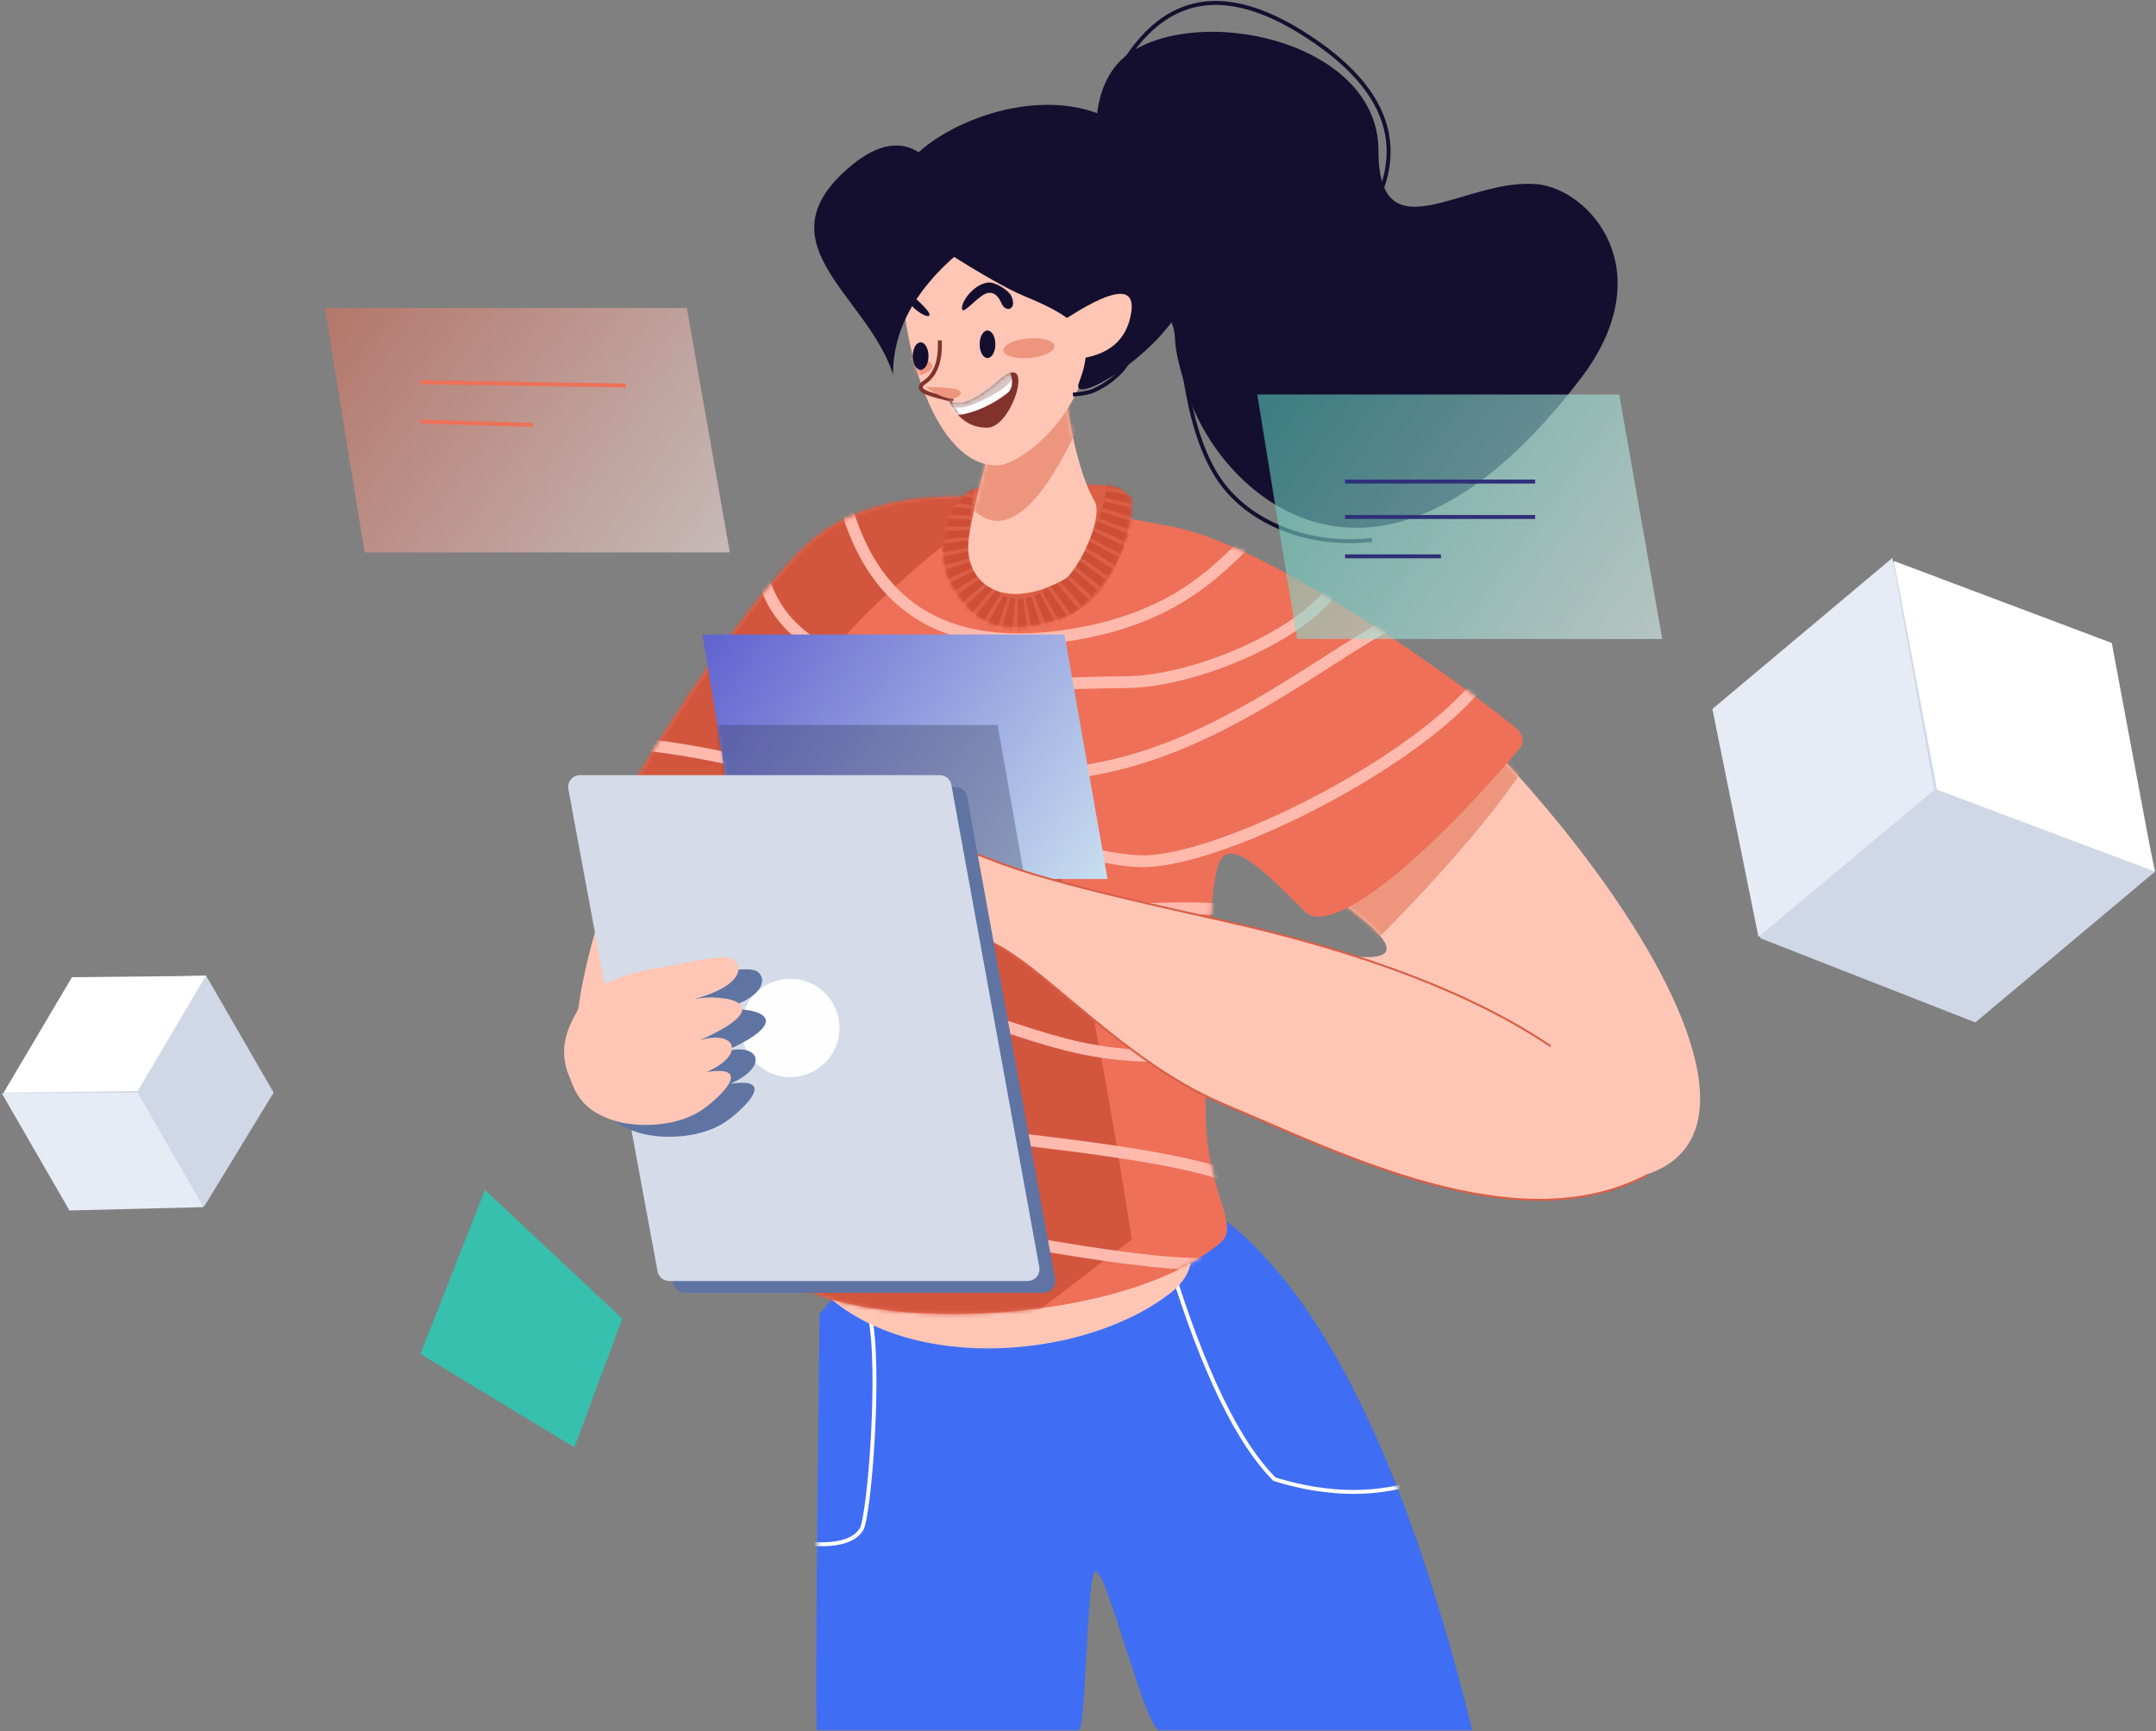 <svg xmlns="http://www.w3.org/2000/svg" xmlns:xlink="http://www.w3.org/1999/xlink" width="548" height="440" viewBox="0 0 548 440">
    <rect x="0" y="0" width="548" height="440" fill="#808080" stroke="none"/>
    <defs>
        <path id="v5vma4bcoa" d="M.85 37.988C0 108.505-.212 143.763.214 143.763H66.7c1.974 0 1.961-40.356 4.353-40.356 2.912 0 12.682 40.356 16.213 40.356h79.487c-18.95-76.79-43.97-122.56-75.062-137.306C60.6-8.289 30.319 2.221.85 37.987z"/>
        <path id="0vc5591i4c" d="M6.1 22.479c28.343-27.344 51.564-28.87 103.396-9.305 51.831 19.565 153.052 140.474 102.441 156.89-50.61 16.415-105.831-24.66-132.805-24.66-26.973 0-87.095-72.046 18.061-40.596 70.105 20.966 64.751 8.831-16.06-36.404-68.919-12.387-93.93-27.696-75.034-45.925z"/>
        <path id="3yqn5s921e" d="M160.766 93.348c3.24-6.404 13.221 4.577 21.835 12.956 5.547 5.395 25.736-8.04 54.399-41.606 1.014-1.187 1.014-2.58 0-4.285-1.014-1.704-59.635-46.941-88.776-52.202-29.142-5.262-72.125-16.943-94.815 7.074C30.719 39.303 0 90.86 0 97.853s44.541-2.022 44.541 22.936-5.3 66.636 7.91 79.03c13.212 12.393 81.031 13.106 108.315-9.336 5.765-4.742-3.549-11.997-3.549-34.022 0-18.127.308-56.71 3.549-63.113z"/>
        <path id="1yqy69cuqg" d="M37.916.262c6.794.1 10.148 1.888 10.063 5.365-.128 5.215-3.822 24.27-18.315 28.77-14.492 4.5-21.266 1.966-27.554-8.764C-1.308 19.8-2.25 1.847 12.565.262c3.263-.35 11.713-.35 25.35 0z"/>
        <path id="ohrpz2uwni" d="M0 0L10.107 62.13 102.944 62.13 92.01 0z"/>
        <path id="ap6x4bjblm" d="M22.262 3.484c1.505 28.492 4.867 47.312 10.088 56.46 2.351 4.12-4.261 17.997-7.831 19.939C9.382 88.117.212 81.097.212 71.648c0-9.448 10.47-37.004 10.47-56.851 0-13.232 3.86-17.003 11.58-11.313z"/>
        <path id="0w1evuc8bo" d="M0 37.696C0 50.014 7.47 81.97 23.819 81.97c5.459 0 21.557-11.79 23.4-29.79.908-8.852 10.728-20.797 10.728-26.802C57.947 5.973 40.167-2.64 23.82.705 7.47 4.049 0 25.378 0 37.696z"/>
        <path id="jsxzqgqjhq" d="M0 7.28c2.374 2.015 6.678.32 12.911-5.087 9.35-8.108 3.483 12.142-3.092 12.142-4.383 0-7.656-2.352-9.819-7.054z"/>
        <linearGradient id="udytl0wx1j" x1="-37.652%" x2="142.603%" y1="9.488%" y2="87.726%">
            <stop offset="0%" stop-color="#4845C8"/>
            <stop offset="100%" stop-color="#E3FFF7"/>
        </linearGradient>
        <linearGradient id="l6c1a7oq4l" x1="-37.652%" x2="142.603%" y1="9.488%" y2="87.726%">
            <stop offset="0%" stop-color="#D2563E"/>
            <stop offset="100%" stop-color="#FFF"/>
        </linearGradient>
        <linearGradient id="j73gl33z3s" x1="-37.652%" x2="142.603%" y1="9.488%" y2="87.726%">
            <stop offset="0%" stop-color="#36C0AD"/>
            <stop offset="100%" stop-color="#FFF"/>
        </linearGradient>
    </defs>
    <g fill="none" fill-rule="evenodd">
        <g>
            <g>
                <g>
                    <g transform="translate(-753 -1920) translate(744 1920) translate(91) translate(125.46 295.967)">
                        <mask id="eugd8dkwzb" fill="#fff">
                            <use xlink:href="#v5vma4bcoa"/>
                        </mask>
                        <use fill="#3F6EF4" xlink:href="#v5vma4bcoa"/>
                        <path stroke="#FFF" d="M90.109 25.601c8.303 26.939 17.095 45.063 26.373 54.372 13.956 4.313 26.77 4.313 38.44 0-20.798-46.83-35.125-70.246-42.981-70.246-7.857 0-15.134 5.292-21.832 15.874zM-29.891 25.601c-1.88 35.434 1.82 57.806 11.098 67.115 20.934 6.47 28.263 3.433 30.294 0 2.031-3.432 5.056-41.745 2.031-54.728C8.516 16.456-3.158 9.728-8.059 9.728c-7.857 0-15.134 5.29-21.832 15.873z" mask="url(#eugd8dkwzb)"/>
                    </g>
                    <g transform="translate(-753 -1920) translate(744 1920) translate(91) translate(.376 .753)">
                        <path fill="#FFC6B5" d="M176.183 134.65c-20.361-4.65-35.24.251-56.56 15.321-21.318 15.07-56 76.38-56 118.778 0 12.644 16.712 11.972 28.83 9 13.89-3.406 22.85-8.653 26.881-15.74-1.299 5.682-9.015 5.682-23.147 0-14.161-5.694 4.646-25.046 13.65-50.92 12.784-36.74 64.404-36.759 67.46-45.976 5.547-16.733 19.248-25.813-1.114-30.463z"/>
                        <path fill="#FFC6B5" d="M236.886 196.138c0 17.156-44.572 34.945-28.904 89.017 5.763 19.887 20.226 32.427 7.21 42.66-22.372 17.59-70.396 21.162-91.167-3.211-32.856-38.554-23.186-137.06 0-164.334 23.185-27.274 87.473-1.59 97.193 0 9.72 1.59 15.668 18.712 15.668 35.868z"/>
                        <g transform="translate(124.025 127.735)">
                            <mask id="jkrq5svl3d" fill="#fff">
                                <use xlink:href="#0vc5591i4c"/>
                            </mask>
                            <use fill="#FFC6B5" xlink:href="#0vc5591i4c"/>
                            <path fill="#ED967D" d="M140.995 112.842c34.28-33.98 51.421-58.796 51.421-74.448 0-15.65-9.103-8.545-27.31 21.32l-45.558 35.19 21.447 17.938z" mask="url(#jkrq5svl3d)"/>
                        </g>
                        <g transform="translate(66.883 124.785)">
                            <mask id="us09o05i3f" fill="#fff">
                                <use xlink:href="#3yqn5s921e"/>
                            </mask>
                            <use fill="#EE7058" xlink:href="#3yqn5s921e"/>
                            <path fill="#D2563E" d="M91.407 12.316c-25.63 20.728-37.748 35.75-36.355 45.064 17.642 8.46 38.731 13.973 51.933 13.973 8.802 0 19.28 39.372 31.438 118.115l-38.17 29.108-142.664-10.16L-26-15.833l138.036.237-20.63 27.913z" mask="url(#us09o05i3f)"/>
                            <path stroke="#FFBAAD" stroke-width="3" d="M65.663 2.82c7.632 27.051 26.93 38.019 57.894 32.903 46.446-7.672 43.789-40.37 63.456-26.076C206.68 23.94 161.402 47.83 136.719 47.83c-24.683 0-83.61 6.63-92.178-27.262-8.569-33.892-39.92-21.607-19.96 5.895s32.607 44.89 89.015 44.89c56.407 0 95.697-57.727 114.991-40.625 19.295 17.102-59.963 62.62-87.487 62.62-27.524 0-144.75-49.573-161.948-21.995-17.197 27.578 9.677-8.791 65.39 20.322 55.711 29.114 122.113 1.824 135.743 21.438 13.63 19.614-18.836 35.587-55.381 27.6C88.359 132.728-9.981 83.573 2.396 127.095c12.378 43.522 28.107 28.036 97.857 35.779 69.75 7.743 78.988 12.53 69.75 29.037-9.237 16.507-145.422-27.5-145.422-5.496" mask="url(#us09o05i3f)"/>
                        </g>
                        <g transform="translate(157.305 122.154)">
                            <mask id="yss998hanh" fill="#fff">
                                <use xlink:href="#1yqy69cuqg"/>
                            </mask>
                            <use fill="#DB5E46" xlink:href="#1yqy69cuqg"/>
                            <path fill="#CC4E36" fill-rule="nonzero" d="M-.876-.84c-.134.705-.257 1.402-.369 2.09L7.64 2.69c.099-.608.207-1.224.326-1.85L-.876-.84zm-.531 3.143c-.106.717-.199 1.425-.279 2.124l8.942 1.025c.069-.603.15-1.217.241-1.84l-8.904-1.31zm-.393 3.2c-.07.73-.128 1.451-.17 2.161l8.984.537c.036-.597.084-1.206.144-1.827L-1.8 5.503zm-.224 3.256c-.03.745-.043 1.478-.04 2.199l9-.042c-.002-.588.008-1.189.033-1.803l-8.993-.354zm-.02 3.322c.021.758.062 1.502.122 2.233l8.97-.733c-.047-.572-.079-1.16-.096-1.76l-8.997.26zm.228 3.346c.085.768.192 1.521.32 2.259l8.867-1.543c-.096-.552-.176-1.119-.24-1.703l-8.947.987zm.54 3.408c.162.772.35 1.527.562 2.264l8.648-2.495c-.15-.522-.285-1.06-.401-1.618l-8.809 1.849zm.922 3.421c.255.764.539 1.507.851 2.23l8.261-3.571c-.21-.484-.4-.987-.575-1.508l-8.537 2.849zm1.338 3.292c.357.735.746 1.446 1.166 2.134l7.68-4.692c-.269-.44-.52-.9-.751-1.376L.984 25.548zm1.84 3.178c.463.678.958 1.33 1.486 1.956l6.882-5.8c-.331-.392-.642-.802-.934-1.23l-7.433 5.074zm2.322 2.898c.556.594 1.144 1.162 1.761 1.702l5.925-6.775c-.392-.343-.764-.702-1.115-1.077l-6.571 6.15zm2.728 2.505c.627.496 1.281.965 1.963 1.408l4.905-7.546c-.451-.293-.88-.601-1.289-.924L7.874 34.13zm3.101 2.099c.803.448 1.628.826 2.474 1.134l3.077-8.458c-.391-.142-.779-.32-1.163-.534l-4.388 7.858zm3.798 1.553c.888.241 1.791.406 2.707.495l.872-8.958c-.417-.04-.825-.115-1.226-.223l-2.353 8.686zm4.17.573c.885.01 1.777-.05 2.67-.177l-1.26-8.911c-.45.063-.89.093-1.319.088l-.092 9zm3.924-.397c.823-.173 1.644-.401 2.463-.683l-2.923-8.512c-.473.163-.937.292-1.392.387l1.852 8.808zm3.7-1.148c.74-.304 1.477-.65 2.208-1.037l-4.21-7.954c-.476.251-.947.473-1.412.663l3.413 8.328zm3.175-1.574c.668-.39 1.33-.812 1.987-1.267L26.6 26.572c-.464.322-.927.617-1.387.885l4.528 7.778zm2.95-1.961c.603-.452 1.2-.93 1.79-1.435l-5.854-6.837c-.442.379-.886.735-1.331 1.068l5.395 7.204zm2.662-2.207c.549-.5 1.09-1.02 1.622-1.563L30.553 23.2c-.416.423-.836.829-1.26 1.214l6.061 6.653zm2.417-2.395c.5-.537.99-1.092 1.472-1.664l-6.885-5.797c-.387.46-.78.904-1.178 1.332l6.59 6.129zm2.196-2.546c.456-.57.902-1.153 1.338-1.75l-7.27-5.305c-.357.488-.72.964-1.092 1.427l7.024 5.628zm1.955-2.615c.416-.597.822-1.205 1.215-1.824l-7.594-4.83c-.325.512-.66 1.013-1.002 1.505l7.381 5.149zm1.804-2.773c.378-.623.743-1.254 1.095-1.894l-7.884-4.341c-.292.53-.594 1.054-.907 1.57l7.696 4.665zm1.594-2.821c.339-.646.664-1.299.976-1.958l-8.136-3.848c-.258.546-.528 1.087-.809 1.623l7.969 4.183zm1.441-2.97c.3-.668.583-1.341.852-2.018l-8.365-3.32c-.221.557-.456 1.113-.703 1.665l8.216 3.674zm1.242-3.032c.257-.69.498-1.384.722-2.08l-8.566-2.76c-.183.567-.38 1.134-.59 1.7l8.434 3.14zm1.056-3.158c.21-.713.404-1.426.578-2.139l-8.742-2.139c-.14.572-.295 1.146-.466 1.722l8.63 2.556zm.825-3.204c.16-.735.301-1.467.42-2.197l-8.88-1.457c-.094.572-.205 1.15-.332 1.73l8.792 1.924zm.59-3.331c.083-.61.15-1.216.203-1.819l-8.966-.782c-.04.46-.092.926-.155 1.396l8.919 1.205z" mask="url(#yss998hanh)"/>
                        </g>
                        <g transform="translate(96.184 160.509)">
                            <mask id="inu58eb5ik" fill="#fff">
                                <use xlink:href="#ohrpz2uwni"/>
                            </mask>
                            <use fill="url(#udytl0wx1j)" opacity=".591" xlink:href="#ohrpz2uwni"/>
                            <path fill="#363C58" d="M-17 23L-6.893 85.13 85.944 85.13 75.01 23z" mask="url(#inu58eb5ik)" opacity=".591"/>
                        </g>
                        <path stroke="#D95E46" d="M311.583 265.331c-19.5-13.171-47.076-23.757-82.729-31.757-21.922-4.919-45.364-10.09-58.984-15.44-30.976-12.172-39.939-9.518-49.29 15.44-5.737 15.314 9.443 1.006 22.988 0 8.53-.633 11.033 3.372 20.144 3.372 13.585 0 35.805 30.46 65.142 42.743 29.338 12.282 74.16 35.264 107.108 18.11"/>
                        <path fill="#FFC6B5" d="M311.583 265.331c-19.5-13.171-47.076-23.757-82.729-31.757-21.922-4.919-45.364-10.09-58.984-15.44-30.976-12.172-39.939-9.518-49.29 15.44-5.737 15.314 9.443 1.006 22.988 0 8.53-.633 11.033 3.372 20.144 3.372 13.585 0 35.805 30.46 65.142 42.743 29.338 12.282 74.16 35.264 107.108 18.11"/>
                        <path fill="url(#l6c1a7oq4l)" d="M0.184 77.509L10.291 139.638 103.129 139.638 92.194 77.509z" opacity=".591"/>
                        <path stroke="#EE7058" d="M24.472 96.387L76.763 97.232M24.472 106.387L53.075 107.237"/>
                        <path fill="#5F74A2" d="M69.04 199.249h91.445c1.45 0 2.691 1.036 2.951 2.461l22.353 122.567c.297 1.63-.783 3.193-2.413 3.49-.177.032-.358.048-.538.048h-91.13c-1.447 0-2.687-1.032-2.95-2.454L66.09 202.794c-.301-1.63.775-3.194 2.405-3.495.18-.034.362-.05.545-.05z"/>
                        <path fill="#D5DBE8" d="M65.04 196.249h91.445c1.45 0 2.691 1.036 2.951 2.461l22.353 122.567c.297 1.63-.783 3.193-2.413 3.49-.177.032-.358.048-.538.048h-91.13c-1.447 0-2.687-1.032-2.95-2.454L62.09 199.794c-.301-1.63.775-3.194 2.405-3.495.18-.034.362-.05.545-.05z"/>
                        <circle cx="118.5" cy="260.5" r="12.5" fill="#FFFEFE"/>
                        <g transform="translate(163.5 66.688)">
                            <mask id="14y3f1rl6n" fill="#fff">
                                <use xlink:href="#ap6x4bjblm"/>
                            </mask>
                            <use fill="#FFC6B5" xlink:href="#ap6x4bjblm"/>
                            <path fill="#ED967D" d="M.212 60.784c9.86 11.394 21.456-.678 34.79-36.214 13.333-35.536 12.24-36.816-3.281-3.84C12.047 24.242-.03 28.846-4.512 34.544-8.994 40.24-7.42 48.988.212 60.784z" mask="url(#14y3f1rl6n)"/>
                        </g>
                        <g transform="translate(147.21 35.568)">
                            <mask id="k3y2ii3ujp" fill="#fff">
                                <use xlink:href="#0w1evuc8bo"/>
                            </mask>
                            <use fill="#FFC6B5" xlink:href="#0w1evuc8bo"/>
                            <ellipse cx=".914" cy="57.179" fill="#ED967D" mask="url(#k3y2ii3ujp)" rx="6.5" ry="2.5" transform="rotate(-5 .914 57.18)"/>
                        </g>
                        <ellipse cx="179.124" cy="87.747" fill="#ED967D" rx="6.5" ry="2.5" transform="rotate(-5 179.124 87.747)"/>
                        <path fill="#140F2F" d="M151.509 59.037c-7.436-3.295-8.869-8.792-4.3-16.488 6.855-11.545 37.393-24.306 55.948-10.98 18.554 13.324 23.508 23.799 16.028 42.984-5.6 14.367-29.839 28.566-27.339 22.028 4.546-11.89.624-16.137-13.759-22.028-4.957-2.03-13.817-7.203-26.578-15.516z"/>
                        <path fill="#140F2F" d="M204.157 60.85c-8.473-14.398-13.275-40.286 2-49.034 19.574-11.21 61.832-1.013 61.832 25.656 0 27.192 21.87 7 40.119 8.568 13.616 1.17 32.213 22.041 11.209 49.513-51.328 67.13-91.077 29.446-99.478 4.607-8.401-24.84 3.648-6.46-15.682-39.31z"/>
                        <ellipse cx="168.624" cy="86.747" fill="#140F2F" rx="2" ry="3.5"/>
                        <ellipse cx="151.624" cy="89.747" fill="#140F2F" rx="2" ry="3.5"/>
                        <path fill="#140F2F" d="M162.19 77.93c-.562-1.52 2.598-6.291 6.453-6.868 1.973-.296 5.387 2.081 5.968 3.292 1.717 3.576-1.33 4.484-2.411 2.03-.57-1.295-1.757-3.484-4.135-2.454-2.127.921-5.475 5.084-5.875 4zM142.18 80.93c-.436-1.396 2.222-6.298 5.03-7 1.812-.453 4.23 2.144 5.448 3.424 3.403 3.576-1 2.597-4.034-1.245-3.034-3.843-5.728 7.117-6.445 4.82z"/>
                        <path stroke="#82322C" d="M156.5 85.747c.222 5.224-1.07 8.777-3.876 10.66-4.21 2.825 6.257 3.753 7.134 4.753"/>
                        <path fill="#ED967D" d="M152.89 97.616c7.263-.003 10.117.726 8.561 2.188-1.555 1.463-4.409.733-8.56-2.188zM191.078 84.69c3.818-5.869 6.502-7.91 8.05-6.122 1.55 1.788-.381 4.348-5.793 7.68l-2.257-1.558z"/>
                        <path fill="#140F2F" d="M163.712 61.561c-12.74 9.943-19.111 20.892-19.111 32.846-6.282-19.805-33.177-32.769-12.056-51.826 14.082-12.705 24.47-6.378 31.167 18.98z"/>
                        <g transform="translate(158.712 93.616)">
                            <mask id="xrar0z17ur" fill="#fff">
                                <use xlink:href="#jsxzqgqjhq"/>
                            </mask>
                            <use fill="#82322C" xlink:href="#jsxzqgqjhq"/>
                            <path fill="#FFF" d="M-.813 5.544c-.178 3.725.673 5.587 2.552 5.587 2.82 0 8.405-1.815 13.206-5.587 1.989-1.563 1.009-4.705.526-5.753-.196-.426-.371-.356-.526.209L-.813 5.544z" mask="url(#xrar0z17ur)"/>
                            <path fill="#5E1F1A" fill-opacity=".25" d="M-.813 5.544v2.49c0 1.11 3.631 1.438 5.371.928 3.476-1.017 11.773-5.067 11.584-7.61-.188-2.544-.188-3.48-.671-4.528-.196-.425-.371.633-.526 3.176L-.813 5.544z" mask="url(#xrar0z17ur)"/>
                        </g>
                        <path fill="#FFC6B5" d="M186.97 81.288c13.229-8.84 19.29-9.715 18.187-2.626-1.104 7.089-5.81 11.036-14.118 11.841l-4.07-9.215z"/>
                        <path fill="#5F74A2" d="M71.968 256.138c1.128-2.606 10.55-6.596 18.117-7.757 6.917-1.062 16.105-3.685 19.501-2.48 2.474.877 4.37 6.512-9.512 10.237 7.826-1.51 22.336 1.266 1.372 10.495 9.106-2.76 11.987 3.559 1.776 8.071 12.941-2.033 2.153 7.607-1.776 10.03-6.61 4.077-16.493 4.099-22.076 2.2-6.47-2.2-9.065-5.48-10.724-10.327-4.503-9.734 1.46-16.166 3.322-20.469z"/>
                        <path fill="#FFC6B5" d="M65.968 253.138c1.128-2.606 10.55-6.596 18.117-7.757 6.917-1.062 16.105-3.685 19.501-2.48 2.474.877 4.37 6.512-9.512 10.237 7.826-1.51 22.336 1.266 1.372 10.495 9.106-2.76 11.987 3.559 1.776 8.071 12.941-2.033 2.153 7.607-1.776 10.03-6.61 4.077-16.493 4.099-22.076 2.2-6.47-2.2-9.065-5.48-10.724-10.327-4.503-9.734 1.46-16.166 3.322-20.469z"/>
                        <path stroke="#140F2F" d="M195.85 31.568C206.44.388 223.88-7.694 248.169 7.321c24.29 15.014 28.833 32.444 13.63 52.29M216.776 63.529c0 28.045 3.624 47.306 10.872 57.784 7.54 10.899 22.697 16.988 38.709 15.154M190.335 99.536c2.488-.213 4.246-.555 5.275-1.027 4.955-2.272 7.87-5.576 8.886-7.668.842-1.734 1.68-3.765 2.516-6.094"/>
                        <path fill="url(#j73gl33z3s)" d="M237.184 99.509L247.291 161.638 340.129 161.638 329.194 99.509z" opacity=".591"/>
                        <path stroke="#2F2F78" d="M259.499 121.638L307.832 121.638M259.499 130.638L307.832 130.638M259.499 140.638L283.876 140.638"/>
                    </g>
                    <path fill="#36C0AD" d="M41.259 302.424L24.848 344.114 64 367.848 76.181 335.136z" transform="translate(-753 -1920) translate(744 1920) translate(91)"/>
                </g>
                <g>
                    <path fill="#D0D7E6" d="M1.462 30.128L52.962 2.627 104.462 29.833 104.462 89.532 52.962 117.627 1.462 89.532z" transform="translate(-753 -1920) translate(744 1920) rotate(50 125.143 610.688)"/>
                    <path fill="#FFF" d="M1.308 30.006L52.878 0.973 104.308 29.973 52.878 58.973z" transform="translate(-753 -1920) translate(744 1920) rotate(50 125.143 610.688)"/>
                    <path fill="#E6EBF5" d="M0.476 29.801L0.476 89.521 52.405 117.801 52.476 59.529z" transform="translate(-753 -1920) translate(744 1920) rotate(50 125.143 610.688)"/>
                </g>
                <g>
                    <path fill="#D0D7E6" d="M0.842 17.362L30.52 1.514 60.198 17.192 60.198 51.594 30.52 67.785 0.842 51.594z" transform="translate(-753 -1920) translate(744 1920) rotate(-30 491.269 130.396)"/>
                    <path fill="#FFF" d="M0.754 17.292L30.472 0.561 60.11 17.273 30.472 33.985z" transform="translate(-753 -1920) translate(744 1920) rotate(-30 491.269 130.396)"/>
                    <path fill="#E6EBF5" d="M0.274 17.173L0.274 51.588 30.199 67.885 30.24 34.305z" transform="translate(-753 -1920) translate(744 1920) rotate(-30 491.269 130.396)"/>
                </g>
            </g>
        </g>
    </g>
</svg>
